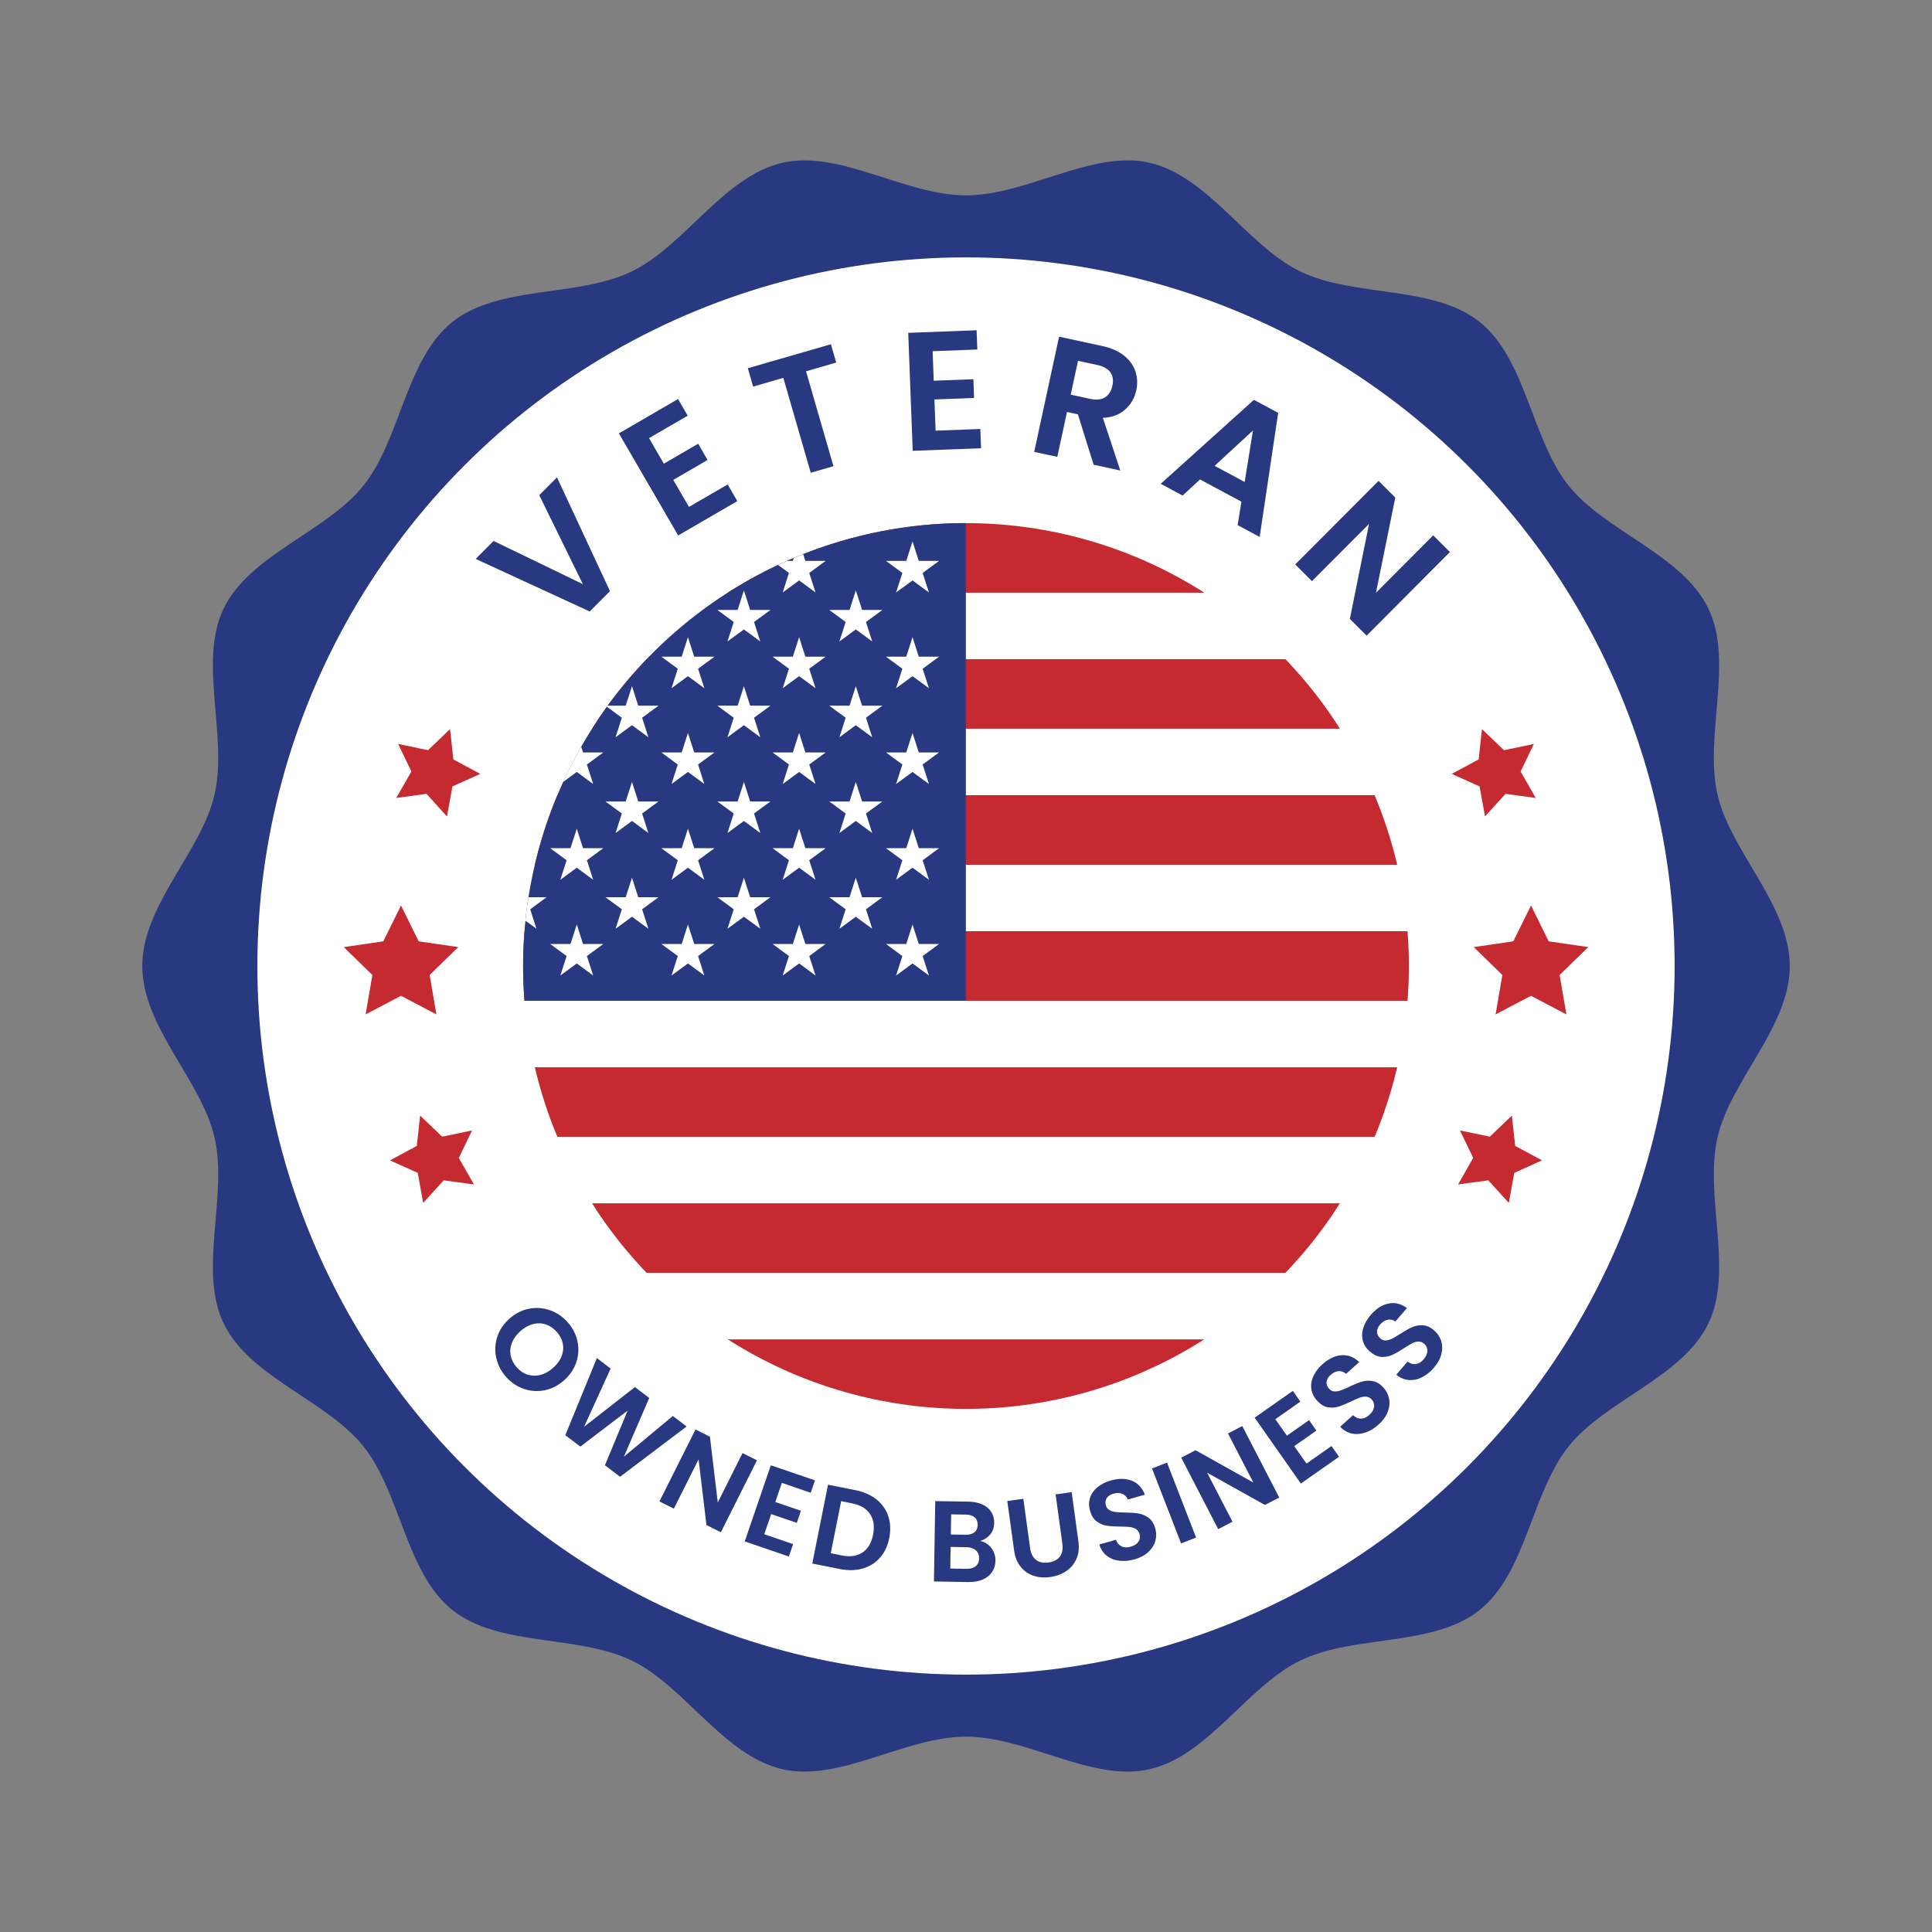 <svg xmlns="http://www.w3.org/2000/svg" xmlns:xlink="http://www.w3.org/1999/xlink" id="Layer_1" viewBox="0 0 500 500"><rect x="0" y="0" width="500" height="500" fill="#808080" stroke="none"/><defs><style> .st0 { fill: none; } .st1 { fill: #c52a31; } .st2 { fill: #283981; } .st3 { fill: #fff; } .st4 { clip-path: url(#clippath); } </style><clipPath id="clippath"><circle class="st0" cx="250" cy="250" r="114.62"></circle></clipPath></defs><path class="st2" d="M463.19,250c0,15.78-15.36,29.63-18.71,44.4-3.47,15.25,4.28,34.37-2.36,48.12-6.75,13.98-26.59,19.81-36.18,31.82-9.64,12.07-10.94,32.7-23.01,42.34-12.01,9.59-32.4,6.3-46.38,13.05-13.76,6.64-23.85,24.69-39.1,28.16-14.77,3.36-31.66-8.45-47.44-8.45s-32.68,11.81-47.45,8.45c-15.25-3.47-25.34-21.52-39.1-28.16-13.98-6.75-34.37-3.46-46.38-13.05-12.07-9.64-13.37-30.27-23.01-42.34-9.59-12.01-29.44-17.84-36.18-31.82-6.64-13.76,1.11-32.88-2.36-48.12-3.36-14.77-18.71-28.61-18.71-44.4s15.36-29.63,18.71-44.4c3.47-15.25-4.28-34.37,2.36-48.12,6.75-13.98,26.59-19.81,36.18-31.82,9.64-12.07,10.94-32.7,23.01-42.34,12.01-9.59,32.4-6.3,46.38-13.05,13.76-6.64,23.85-24.69,39.1-28.16,14.77-3.36,31.66,8.45,47.44,8.45s32.68-11.81,47.45-8.45c15.25,3.47,25.34,21.52,39.1,28.16,13.98,6.75,34.37,3.46,46.38,13.05,12.07,9.64,13.37,30.27,23.01,42.34,9.59,12.01,29.44,17.84,36.18,31.82,6.64,13.76-1.11,32.88,2.36,48.12,3.36,14.77,18.71,28.61,18.71,44.4Z"></path><circle class="st3" cx="250" cy="250" r="183.39"></circle><g class="st4"><g><rect class="st3" x="76.6" y="136.24" width="434.44" height="227.53"></rect><rect class="st1" x="76.6" y="135.39" width="434.08" height="18"></rect><rect class="st1" x="76.6" y="170.59" width="434.08" height="18"></rect><rect class="st1" x="76.6" y="205.8" width="434.08" height="18"></rect><rect class="st1" x="76.6" y="241" width="434.08" height="18"></rect><rect class="st1" x="76.6" y="276.21" width="434.08" height="18"></rect><rect class="st1" x="76.6" y="311.41" width="434.08" height="18"></rect><rect class="st1" x="76.6" y="346.62" width="434.08" height="18"></rect><rect class="st2" x="76.59" y="135.38" width="173.37" height="123.62"></rect><g><polygon class="st3" points="91.34 140.12 92.96 145.16 98.21 145.16 93.96 148.28 95.59 153.33 91.34 150.21 87.09 153.33 88.71 148.28 84.47 145.16 89.72 145.16 91.34 140.12"></polygon><polygon class="st3" points="105.63 152.8 107.25 157.85 112.5 157.85 108.25 160.97 109.87 166.01 105.63 162.9 101.38 166.01 103 160.97 98.75 157.85 104 157.85 105.63 152.8"></polygon><polygon class="st3" points="105.63 177.59 107.25 182.63 112.5 182.63 108.25 185.75 109.87 190.8 105.63 187.68 101.38 190.8 103 185.75 98.75 182.63 104 182.63 105.63 177.59"></polygon><polygon class="st3" points="105.63 202.37 107.25 207.42 112.5 207.42 108.25 210.53 109.87 215.58 105.63 212.46 101.38 215.58 103 210.53 98.75 207.42 104 207.42 105.63 202.37"></polygon><polygon class="st3" points="105.63 227.15 107.25 232.2 112.5 232.2 108.25 235.32 109.87 240.36 105.63 237.25 101.38 240.36 103 235.32 98.75 232.2 104 232.2 105.63 227.15"></polygon><polygon class="st3" points="134.59 152.8 136.21 157.85 141.46 157.85 137.22 160.97 138.84 166.01 134.59 162.9 130.34 166.01 131.97 160.97 127.72 157.85 132.97 157.85 134.59 152.8"></polygon><polygon class="st3" points="134.59 177.59 136.21 182.63 141.46 182.63 137.22 185.75 138.84 190.8 134.59 187.68 130.34 190.8 131.97 185.75 127.72 182.63 132.97 182.63 134.59 177.59"></polygon><polygon class="st3" points="134.59 202.37 136.21 207.42 141.46 207.42 137.22 210.53 138.84 215.58 134.59 212.46 130.34 215.58 131.97 210.53 127.72 207.42 132.97 207.42 134.59 202.37"></polygon><polygon class="st3" points="134.59 227.15 136.21 232.2 141.46 232.2 137.22 235.32 138.84 240.36 134.59 237.25 130.34 240.36 131.97 235.32 127.72 232.2 132.97 232.2 134.59 227.15"></polygon><polygon class="st3" points="163.56 152.8 165.18 157.85 170.43 157.85 166.18 160.97 167.8 166.01 163.56 162.9 159.31 166.01 160.93 160.97 156.68 157.85 161.93 157.85 163.56 152.8"></polygon><polygon class="st3" points="163.56 177.59 165.18 182.63 170.43 182.63 166.18 185.75 167.8 190.8 163.56 187.68 159.31 190.8 160.93 185.75 156.68 182.63 161.93 182.63 163.56 177.59"></polygon><polygon class="st3" points="163.56 202.37 165.18 207.42 170.43 207.42 166.18 210.53 167.8 215.58 163.56 212.46 159.31 215.58 160.93 210.53 156.68 207.42 161.93 207.42 163.56 202.37"></polygon><polygon class="st3" points="163.56 227.15 165.18 232.2 170.43 232.2 166.18 235.32 167.8 240.36 163.56 237.25 159.31 240.36 160.93 235.32 156.68 232.2 161.93 232.2 163.56 227.15"></polygon><polygon class="st3" points="192.52 152.8 194.14 157.85 199.39 157.85 195.14 160.97 196.77 166.01 192.52 162.9 188.27 166.01 189.89 160.97 185.65 157.85 190.9 157.85 192.52 152.8"></polygon><polygon class="st3" points="192.52 177.59 194.14 182.63 199.39 182.63 195.14 185.75 196.77 190.8 192.52 187.68 188.27 190.8 189.89 185.75 185.65 182.63 190.9 182.63 192.52 177.59"></polygon><polygon class="st3" points="192.52 202.37 194.14 207.42 199.39 207.42 195.14 210.53 196.77 215.58 192.52 212.46 188.27 215.58 189.89 210.53 185.65 207.42 190.9 207.42 192.52 202.37"></polygon><polygon class="st3" points="192.52 227.15 194.14 232.2 199.39 232.2 195.14 235.32 196.77 240.36 192.52 237.25 188.27 240.36 189.89 235.32 185.65 232.2 190.9 232.2 192.52 227.15"></polygon><polygon class="st3" points="221.48 152.8 223.11 157.85 228.36 157.85 224.11 160.97 225.73 166.01 221.48 162.9 217.24 166.01 218.86 160.97 214.61 157.85 219.86 157.85 221.48 152.8"></polygon><polygon class="st3" points="221.48 177.59 223.11 182.63 228.36 182.63 224.11 185.75 225.73 190.8 221.48 187.68 217.24 190.8 218.86 185.75 214.61 182.63 219.86 182.63 221.48 177.59"></polygon><polygon class="st3" points="221.48 202.37 223.11 207.42 228.36 207.42 224.11 210.53 225.73 215.58 221.48 212.46 217.24 215.58 218.86 210.53 214.61 207.42 219.86 207.42 221.48 202.37"></polygon><polygon class="st3" points="221.48 227.15 223.11 232.2 228.36 232.2 224.11 235.32 225.73 240.36 221.48 237.25 217.24 240.36 218.86 235.32 214.61 232.2 219.86 232.2 221.48 227.15"></polygon><polygon class="st3" points="91.34 164.9 92.96 169.95 98.21 169.95 93.96 173.07 95.59 178.11 91.34 174.99 87.09 178.11 88.71 173.07 84.47 169.95 89.72 169.95 91.34 164.9"></polygon><polygon class="st3" points="91.34 189.68 92.96 194.73 98.21 194.73 93.96 197.85 95.59 202.9 91.34 199.78 87.09 202.9 88.71 197.85 84.47 194.73 89.72 194.73 91.34 189.68"></polygon><polygon class="st3" points="91.34 214.47 92.96 219.51 98.21 219.51 93.96 222.63 95.59 227.68 91.34 224.56 87.09 227.68 88.71 222.63 84.47 219.51 89.72 219.51 91.34 214.47"></polygon><polygon class="st3" points="91.34 239.25 92.96 244.3 98.21 244.3 93.96 247.42 95.59 252.46 91.34 249.34 87.09 252.46 88.71 247.42 84.47 244.3 89.72 244.3 91.34 239.25"></polygon><polygon class="st3" points="119.92 140.12 121.54 145.16 126.79 145.16 122.54 148.28 124.16 153.33 119.92 150.21 115.67 153.33 117.29 148.28 113.04 145.16 118.29 145.16 119.92 140.12"></polygon><polygon class="st3" points="119.92 164.9 121.54 169.95 126.79 169.95 122.54 173.07 124.16 178.11 119.92 174.99 115.67 178.11 117.29 173.07 113.04 169.95 118.29 169.95 119.92 164.9"></polygon><polygon class="st3" points="119.92 189.68 121.54 194.73 126.79 194.73 122.54 197.85 124.16 202.9 119.92 199.78 115.67 202.9 117.29 197.85 113.04 194.73 118.29 194.73 119.92 189.68"></polygon><polygon class="st3" points="119.92 214.47 121.54 219.51 126.79 219.51 122.54 222.63 124.16 227.68 119.92 224.56 115.67 227.68 117.29 222.63 113.04 219.51 118.29 219.51 119.92 214.47"></polygon><polygon class="st3" points="119.92 239.25 121.54 244.3 126.79 244.3 122.54 247.42 124.16 252.46 119.92 249.34 115.67 252.46 117.29 247.42 113.04 244.3 118.29 244.3 119.92 239.25"></polygon><polygon class="st3" points="149.27 140.12 150.89 145.16 156.14 145.16 151.89 148.28 153.51 153.33 149.27 150.21 145.02 153.33 146.64 148.28 142.39 145.16 147.64 145.16 149.27 140.12"></polygon><polygon class="st3" points="149.27 164.9 150.89 169.95 156.14 169.95 151.89 173.07 153.51 178.11 149.27 174.99 145.02 178.11 146.64 173.07 142.39 169.95 147.64 169.95 149.27 164.9"></polygon><polygon class="st3" points="149.27 189.68 150.89 194.73 156.14 194.73 151.89 197.85 153.51 202.9 149.27 199.78 145.02 202.9 146.64 197.85 142.39 194.73 147.64 194.73 149.27 189.68"></polygon><polygon class="st3" points="149.27 214.47 150.89 219.51 156.14 219.51 151.89 222.63 153.51 227.68 149.27 224.56 145.02 227.68 146.64 222.63 142.39 219.51 147.64 219.51 149.27 214.47"></polygon><polygon class="st3" points="149.27 239.25 150.89 244.3 156.14 244.3 151.89 247.42 153.51 252.46 149.27 249.34 145.02 252.46 146.64 247.42 142.39 244.3 147.64 244.3 149.27 239.25"></polygon><polygon class="st3" points="178.04 140.12 179.66 145.16 184.91 145.16 180.66 148.28 182.28 153.33 178.04 150.21 173.79 153.33 175.41 148.28 171.16 145.16 176.42 145.16 178.04 140.12"></polygon><polygon class="st3" points="178.04 164.9 179.66 169.95 184.91 169.95 180.66 173.07 182.28 178.11 178.04 174.99 173.79 178.11 175.41 173.07 171.16 169.95 176.42 169.95 178.04 164.9"></polygon><polygon class="st3" points="178.04 189.68 179.66 194.73 184.91 194.73 180.66 197.85 182.28 202.9 178.04 199.78 173.79 202.9 175.41 197.85 171.16 194.73 176.42 194.73 178.04 189.68"></polygon><polygon class="st3" points="178.04 214.47 179.66 219.51 184.91 219.51 180.66 222.63 182.28 227.68 178.04 224.56 173.79 227.68 175.41 222.63 171.16 219.51 176.42 219.51 178.04 214.47"></polygon><polygon class="st3" points="178.04 239.25 179.66 244.3 184.91 244.3 180.66 247.42 182.28 252.46 178.04 249.34 173.79 252.46 175.41 247.42 171.16 244.3 176.42 244.3 178.04 239.25"></polygon><polygon class="st3" points="206.81 140.12 208.43 145.16 213.68 145.16 209.43 148.28 211.06 153.33 206.81 150.21 202.56 153.33 204.18 148.28 199.94 145.16 205.19 145.16 206.81 140.12"></polygon><polygon class="st3" points="206.81 164.9 208.43 169.95 213.68 169.95 209.43 173.07 211.06 178.11 206.81 174.99 202.56 178.11 204.18 173.07 199.94 169.95 205.19 169.95 206.81 164.9"></polygon><polygon class="st3" points="206.81 189.68 208.43 194.73 213.68 194.73 209.43 197.85 211.06 202.9 206.81 199.78 202.56 202.9 204.18 197.85 199.94 194.73 205.19 194.73 206.81 189.68"></polygon><polygon class="st3" points="206.81 214.47 208.43 219.51 213.68 219.51 209.43 222.63 211.06 227.68 206.81 224.56 202.56 227.68 204.18 222.63 199.94 219.51 205.19 219.51 206.81 214.47"></polygon><polygon class="st3" points="206.81 239.25 208.43 244.3 213.68 244.3 209.43 247.42 211.06 252.46 206.81 249.34 202.56 252.46 204.18 247.42 199.94 244.3 205.19 244.3 206.81 239.25"></polygon><polygon class="st3" points="236.16 140.12 237.78 145.16 243.03 145.16 238.78 148.28 240.41 153.33 236.16 150.21 231.91 153.33 233.53 148.28 229.29 145.16 234.54 145.16 236.16 140.12"></polygon><polygon class="st3" points="236.16 164.9 237.78 169.95 243.03 169.95 238.78 173.07 240.41 178.11 236.16 174.99 231.91 178.11 233.53 173.07 229.29 169.95 234.54 169.95 236.16 164.9"></polygon><polygon class="st3" points="236.16 189.68 237.78 194.73 243.03 194.73 238.78 197.85 240.41 202.9 236.16 199.78 231.91 202.9 233.53 197.85 229.29 194.73 234.54 194.73 236.16 189.68"></polygon><polygon class="st3" points="236.16 214.47 237.78 219.51 243.03 219.51 238.78 222.63 240.41 227.68 236.16 224.56 231.91 227.68 233.53 222.63 229.29 219.51 234.54 219.51 236.16 214.47"></polygon><polygon class="st3" points="236.16 239.25 237.78 244.3 243.03 244.3 238.78 247.42 240.41 252.46 236.16 249.34 231.91 252.46 233.53 247.42 229.29 244.3 234.54 244.3 236.16 239.25"></polygon></g></g></g><g><g><path class="st2" d="M128.43,351.44c-.41-1.82-.32-3.63.25-5.42.57-1.79,1.62-3.37,3.15-4.73,1.51-1.35,3.19-2.21,5.03-2.58,1.84-.37,3.65-.25,5.42.36,1.77.61,3.3,1.63,4.6,3.09,1.31,1.47,2.16,3.11,2.56,4.92.4,1.82.31,3.62-.27,5.4-.58,1.78-1.62,3.35-3.13,4.7-1.53,1.36-3.21,2.23-5.04,2.61-1.84.37-3.64.26-5.4-.34-1.77-.61-3.3-1.63-4.6-3.09-1.3-1.45-2.15-3.09-2.55-4.91ZM136.6,355.77c1.06.33,2.16.35,3.3.05,1.14-.3,2.23-.92,3.27-1.84,1.04-.93,1.77-1.94,2.18-3.03.42-1.09.52-2.18.3-3.26-.22-1.08-.75-2.09-1.58-3.02-.83-.93-1.78-1.57-2.84-1.92-1.06-.35-2.15-.37-3.29-.08-1.13.3-2.22.91-3.26,1.83-1.04.93-1.77,1.94-2.2,3.04-.43,1.1-.53,2.2-.31,3.3.22,1.09.75,2.11,1.58,3.04s1.78,1.57,2.84,1.9Z"></path><path class="st2" d="M177.7,369.17l-17.23,13.02-3.91-2.98,5.87-14.15-12.23,9.31-3.9-2.94,8.17-19.96,3.56,2.71-6.87,15.07,13.16-10.28,3.7,2.82-6.56,15.2,12.67-10.54,3.58,2.73Z"></path><path class="st2" d="M186.56,396.55l-3.73-1.87-2.04-17-6.4,12.76-3.73-1.87,9.34-18.62,3.73,1.87,2.03,17.02,6.41-12.78,3.73,1.87-9.34,18.62Z"></path><path class="st2" d="M202.34,383.79l-1.69,4.93,6.63,2.27-1.07,3.13-6.63-2.27-1.79,5.21,7.47,2.56-1.1,3.21-11.42-3.91,6.75-19.71,11.42,3.91-1.1,3.21-7.47-2.56Z"></path><path class="st2" d="M226.82,388.04c1.46,1.16,2.48,2.61,3.06,4.33s.66,3.61.26,5.66-1.21,3.75-2.4,5.1c-1.19,1.35-2.69,2.29-4.48,2.8-1.79.51-3.76.56-5.91.13l-7.13-1.42,4.07-20.4,7.13,1.42c2.14.43,3.94,1.22,5.4,2.38ZM223.21,401.79c1.4-.94,2.31-2.46,2.74-4.59.42-2.12.17-3.9-.76-5.33-.93-1.43-2.47-2.36-4.61-2.79l-2.89-.58-2.69,13.47,2.89.58c2.14.43,3.92.17,5.32-.76Z"></path><path class="st2" d="M256.54,400.61c.74.96,1.1,2.06,1.08,3.3-.02,1.11-.31,2.09-.87,2.92-.56.83-1.36,1.48-2.4,1.94-1.04.46-2.27.68-3.68.66l-8.97-.15.34-20.8,8.58.14c1.41.02,2.62.27,3.64.74,1.02.47,1.78,1.12,2.29,1.95s.76,1.75.75,2.78c-.02,1.21-.36,2.22-1.02,3.02-.66.8-1.53,1.37-2.6,1.69,1.17.24,2.12.84,2.86,1.81ZM252.51,405.34c.57-.47.87-1.14.88-2.01.01-.89-.27-1.6-.86-2.12-.59-.51-1.39-.78-2.4-.8l-4.11-.07-.09,5.6,4.2.07c1.01.02,1.81-.21,2.38-.68ZM246.07,397.13l3.81.06c.99.02,1.76-.2,2.31-.63.54-.44.82-1.07.83-1.91s-.24-1.48-.77-1.95c-.53-.47-1.29-.71-2.28-.72l-3.81-.06-.09,5.21Z"></path><path class="st2" d="M264.84,387.88l1.75,12.75c.19,1.4.7,2.42,1.53,3.06.83.64,1.9.87,3.22.69,1.34-.18,2.32-.69,2.95-1.53.63-.84.84-1.96.65-3.35l-1.75-12.76,4.16-.57,1.74,12.72c.24,1.75.07,3.29-.53,4.6-.59,1.31-1.48,2.36-2.67,3.15-1.18.79-2.56,1.28-4.11,1.5-1.54.21-2.97.1-4.3-.34-1.33-.44-2.45-1.21-3.34-2.33-.9-1.11-1.46-2.54-1.7-4.29l-1.75-12.72,4.13-.57Z"></path><path class="st2" d="M289.64,403.92c-1.25-.16-2.33-.6-3.24-1.32-.9-.71-1.54-1.68-1.9-2.9l4.3-1.21c.29.81.76,1.37,1.43,1.7.66.33,1.45.36,2.37.11.94-.26,1.61-.7,2.02-1.3.41-.6.51-1.26.3-1.99-.17-.59-.49-1.03-.96-1.31-.47-.28-1.01-.45-1.62-.52-.61-.07-1.43-.1-2.46-.1-1.41-.02-2.57-.09-3.49-.24-.92-.14-1.78-.51-2.57-1.1-.8-.59-1.37-1.52-1.73-2.78-.33-1.19-.33-2.3.02-3.35.34-1.05.98-1.95,1.92-2.73.94-.77,2.1-1.35,3.47-1.74,2.06-.58,3.88-.56,5.46.09,1.57.64,2.68,1.84,3.32,3.6l-4.42,1.25c-.23-.68-.69-1.16-1.36-1.46-.67-.29-1.46-.32-2.36-.06-.78.22-1.35.6-1.71,1.13-.36.54-.43,1.18-.21,1.95.15.54.45.93.91,1.18.45.26.97.42,1.56.49.59.07,1.4.12,2.44.13,1.41.02,2.58.1,3.51.25.93.15,1.8.53,2.61,1.12.81.6,1.39,1.52,1.74,2.76.3,1.07.31,2.14.01,3.22-.3,1.07-.9,2.03-1.82,2.88-.92.85-2.11,1.48-3.58,1.89-1.4.39-2.72.51-3.97.35Z"></path><path class="st2" d="M302.03,378.53l7.52,19.39-3.89,1.51-7.52-19.4,3.89-1.51Z"></path><path class="st2" d="M331.07,387.56l-3.71,1.92-14.95-8.34,6.56,12.68-3.7,1.92-9.57-18.5,3.7-1.92,14.97,8.36-6.57-12.7,3.7-1.92,9.57,18.5Z"></path><path class="st2" d="M330.05,367.28l3,4.27,5.73-4.02,1.9,2.71-5.73,4.02,3.17,4.51,6.47-4.54,1.95,2.78-9.88,6.93-11.96-17.05,9.88-6.93,1.95,2.78-6.46,4.54Z"></path><path class="st2" d="M353.32,370.74c-1.2.41-2.36.49-3.49.25-1.13-.24-2.12-.83-2.99-1.76l3.33-2.99c.62.6,1.29.9,2.03.9.74,0,1.46-.31,2.17-.95.72-.65,1.14-1.34,1.24-2.06.1-.72-.1-1.36-.6-1.92-.41-.46-.89-.71-1.44-.75-.55-.04-1.11.04-1.68.25-.57.21-1.32.54-2.25,1-1.27.61-2.35,1.05-3.24,1.33-.89.28-1.82.32-2.79.15-.98-.18-1.9-.76-2.78-1.73-.82-.92-1.31-1.92-1.46-3.01-.15-1.09.02-2.19.53-3.3.5-1.1,1.28-2.14,2.35-3.09,1.6-1.43,3.24-2.21,4.94-2.33,1.69-.12,3.22.47,4.57,1.77l-3.41,3.06c-.51-.5-1.13-.74-1.86-.71-.73.03-1.45.36-2.14.98-.61.54-.95,1.14-1.03,1.77-.09.64.14,1.25.67,1.84.37.41.82.64,1.33.66.52.03,1.06-.06,1.62-.25.56-.19,1.31-.51,2.25-.96,1.27-.61,2.36-1.05,3.26-1.32.9-.28,1.85-.32,2.84-.14s1.91.75,2.78,1.71c.74.83,1.22,1.79,1.43,2.88.21,1.09.09,2.22-.36,3.39-.45,1.16-1.24,2.26-2.38,3.28-1.08.97-2.22,1.66-3.41,2.06Z"></path><path class="st2" d="M367.98,356.45c-1.13.56-2.28.79-3.43.69-1.15-.1-2.21-.55-3.19-1.37l2.92-3.39c.69.51,1.4.73,2.13.63.73-.09,1.41-.49,2.03-1.22.64-.74.96-1.47.97-2.2,0-.73-.27-1.33-.84-1.83-.47-.4-.97-.59-1.52-.56-.55.03-1.09.18-1.63.46-.54.28-1.24.71-2.1,1.28-1.18.77-2.2,1.34-3.04,1.73-.85.39-1.76.55-2.75.5-.99-.05-1.98-.51-2.98-1.36-.93-.8-1.54-1.74-1.84-2.8-.29-1.06-.26-2.17.1-3.34.36-1.16,1-2.28,1.94-3.37,1.4-1.63,2.93-2.61,4.6-2.94,1.67-.34,3.25.05,4.76,1.17l-3,3.48c-.57-.44-1.21-.59-1.94-.47-.72.13-1.39.54-2,1.25-.53.62-.8,1.24-.8,1.89,0,.64.3,1.22.9,1.74.42.36.89.52,1.41.49.52-.04,1.04-.19,1.57-.46.53-.26,1.23-.68,2.1-1.23,1.18-.76,2.2-1.34,3.06-1.73.86-.39,1.79-.56,2.79-.51,1,.05,1.99.5,2.97,1.34.84.73,1.44,1.62,1.79,2.68.34,1.06.37,2.2.07,3.41-.3,1.21-.94,2.4-1.94,3.56-.94,1.1-1.99,1.93-3.12,2.48Z"></path></g><g><path class="st2" d="M144.14,123.53l13.72,29.46-5.24,5.26-29.51-13.6,4.63-4.65,23.11,11.18-11.29-23.03,4.6-4.61Z"></path><path class="st2" d="M167.96,113.38l3.84,6.62,8.88-5.16,2.44,4.2-8.88,5.16,4.06,6.99,10.02-5.81,2.5,4.31-15.31,8.89-15.34-26.42,15.31-8.89,2.5,4.31-10.02,5.81Z"></path><path class="st2" d="M215.04,89.09l1.37,4.74-7.81,2.26,7.1,24.56-5.88,1.7-7.1-24.56-7.81,2.26-1.37-4.75,21.5-6.21Z"></path><path class="st2" d="M241.36,90.89l.29,7.64,10.26-.39.18,4.85-10.26.39.31,8.08,11.57-.44.19,4.98-17.69.67-1.16-30.53,17.69-.67.19,4.98-11.57.44Z"></path><path class="st2" d="M283.03,120.27l-4.07-13.04-2.82-.61-2.51,11.62-5.98-1.29,6.44-29.82,11.19,2.42c2.31.5,4.18,1.33,5.63,2.49,1.45,1.16,2.43,2.52,2.94,4.08.51,1.56.59,3.19.22,4.9-.43,1.97-1.38,3.62-2.86,4.95-1.48,1.34-3.41,2.06-5.79,2.17l4.52,13.63-6.92-1.5ZM277.11,102.14l5,1.08c1.62.35,2.92.22,3.88-.39.97-.61,1.6-1.61,1.9-3.01.3-1.37.13-2.51-.51-3.44s-1.76-1.57-3.39-1.92l-5-1.08-1.89,8.76Z"></path><path class="st2" d="M321.27,129.83l-10.7-5.75-4.52,4.17-5.66-3.04,24.12-21.73,6.28,3.37-4.79,32.11-5.7-3.06.98-6.07ZM322.12,124.73l2.15-13.33-9.93,9.16,7.78,4.18Z"></path><path class="st2" d="M353.67,164.5l-4.33-4.32,4.97-24.61-14.78,14.83-4.33-4.32,21.57-21.63,4.33,4.32-5,24.64,14.81-14.86,4.33,4.32-21.57,21.64Z"></path></g></g><g><polygon class="st1" points="396.22 234.34 400.8 243.62 411.04 245.11 403.63 252.33 405.38 262.53 396.22 257.71 387.06 262.53 388.81 252.33 381.4 245.11 391.64 243.62 396.22 234.34"></polygon><polygon class="st1" points="103.78 234.34 108.36 243.62 118.6 245.11 111.19 252.33 112.94 262.53 103.78 257.71 94.62 262.53 96.37 252.33 88.96 245.11 99.2 243.62 103.78 234.34"></polygon><polygon class="st1" points="383.53 188.69 389.23 194.15 396.96 192.54 393.53 199.66 397.45 206.51 389.63 205.45 384.32 211.29 382.91 203.52 375.71 200.28 382.67 196.54 383.53 188.69"></polygon><polygon class="st1" points="108.73 288.71 114.43 294.17 122.16 292.56 118.74 299.67 122.65 306.53 114.83 305.47 109.52 311.31 108.11 303.54 100.92 300.3 107.87 296.56 108.73 288.71"></polygon><polygon class="st1" points="391.27 288.71 392.13 296.56 399.08 300.3 391.89 303.54 390.48 311.31 385.17 305.47 377.35 306.53 381.26 299.67 377.84 292.56 385.57 294.17 391.27 288.71"></polygon><polygon class="st1" points="116.47 188.69 117.33 196.54 124.29 200.28 117.09 203.52 115.68 211.29 110.37 205.45 102.55 206.51 106.47 199.66 103.04 192.54 110.77 194.15 116.47 188.69"></polygon></g></svg>